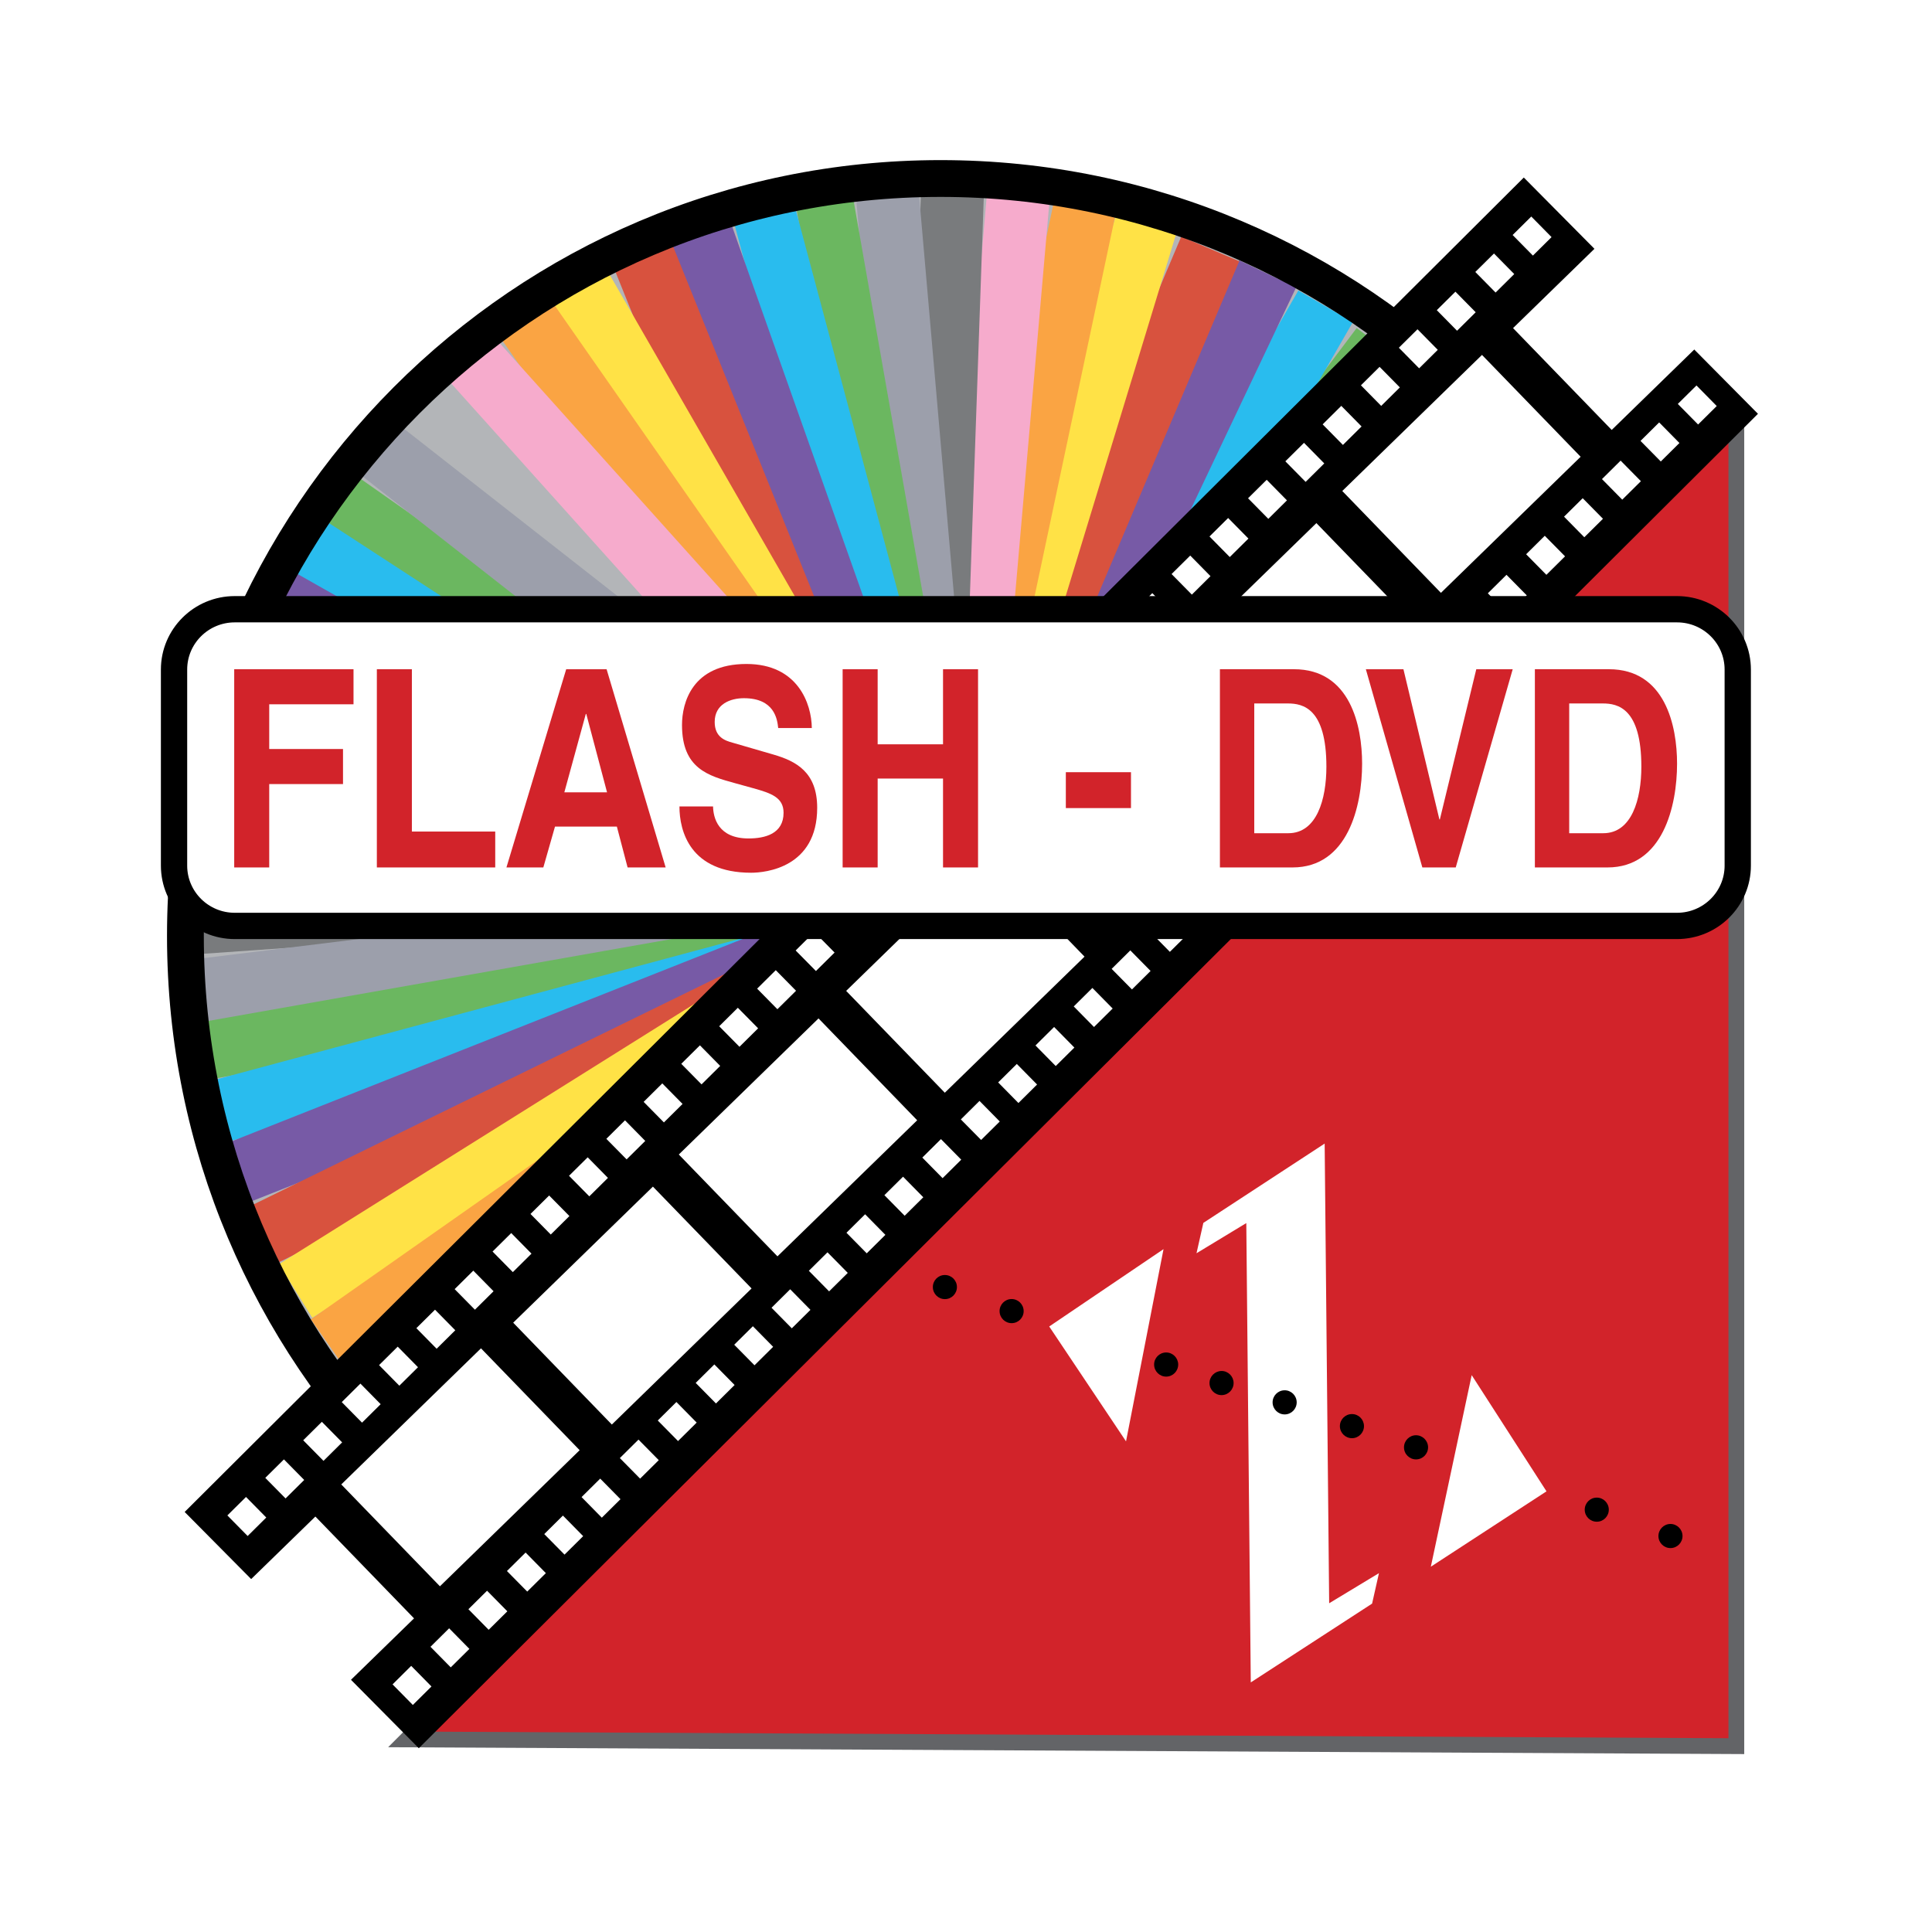 <?xml version="1.0" encoding="utf-8"?>
<!-- Generator: Adobe Illustrator 13.0.0, SVG Export Plug-In . SVG Version: 6.00 Build 14948)  -->
<!DOCTYPE svg PUBLIC "-//W3C//DTD SVG 1.0//EN" "http://www.w3.org/TR/2001/REC-SVG-20010904/DTD/svg10.dtd">
<svg version="1.0" id="Layer_1" xmlns="http://www.w3.org/2000/svg" xmlns:xlink="http://www.w3.org/1999/xlink" x="0px" y="0px"
	 width="192.756px" height="192.756px" viewBox="0 0 192.756 192.756" enable-background="new 0 0 192.756 192.756"
	 xml:space="preserve">
<g>
	<polygon fill-rule="evenodd" clip-rule="evenodd" fill="#FFFFFF" points="0,0 192.756,0 192.756,192.756 0,192.756 0,0 	"/>
	<path fill-rule="evenodd" clip-rule="evenodd" fill="#B3B5B8" d="M169.186,93.361c0,41.725-33.732,75.549-75.343,75.549
		s-75.344-33.824-75.344-75.549c0-41.726,33.733-75.551,75.344-75.551S169.186,51.636,169.186,93.361L169.186,93.361z"/>
	<polygon fill-rule="evenodd" clip-rule="evenodd" fill="#9C9FAB" points="139.935,36.17 94.944,86.271 99.611,90.484 144.6,40.384 
		139.935,36.17 	"/>
	<polygon fill-rule="evenodd" clip-rule="evenodd" fill="#6BB760" points="95.866,94.867 139.95,36.206 135.354,32.731 
		91.27,91.394 95.866,94.867 	"/>
	<polygon fill-rule="evenodd" clip-rule="evenodd" fill="#29BCEE" points="129.536,28.985 93.565,91.46 99.003,94.607 
		134.974,32.133 129.536,28.985 	"/>
	<polygon fill-rule="evenodd" clip-rule="evenodd" fill="#775AA6" points="123.643,25.971 93.124,90.28 98.793,92.985 
		129.312,28.677 123.643,25.971 	"/>
	<polygon fill-rule="evenodd" clip-rule="evenodd" fill="#D8523E" points="117.855,23.602 91.586,85.661 97.365,88.121 
		123.636,26.062 117.855,23.602 	"/>
	<polygon fill-rule="evenodd" clip-rule="evenodd" fill="#FFE246" points="111.365,21.41 91.708,85.882 97.712,87.723 
		117.369,23.251 111.365,21.41 	"/>
	<polygon fill-rule="evenodd" clip-rule="evenodd" fill="#FAA443" points="105.155,20.082 91.175,86.025 97.317,87.335 
		111.297,21.39 105.155,20.082 	"/>
	<polygon fill-rule="evenodd" clip-rule="evenodd" fill="#F6ABCC" points="98.464,19.392 92.604,86.553 98.859,87.102 
		104.719,19.94 98.464,19.392 	"/>
	<polygon fill-rule="evenodd" clip-rule="evenodd" fill="#797B7D" points="91.878,19.427 89.532,86.804 95.806,87.023 
		98.153,19.646 91.878,19.427 	"/>
	<polygon fill-rule="evenodd" clip-rule="evenodd" fill="#9C9FAB" points="85.431,19.919 91.289,87.08 97.545,86.531 91.686,19.371 
		85.431,19.919 	"/>
	<polygon fill-rule="evenodd" clip-rule="evenodd" fill="#6BB760" points="97.804,91.908 85.085,19.573 79.417,20.575 
		92.136,92.911 97.804,91.908 	"/>
	<polygon fill-rule="evenodd" clip-rule="evenodd" fill="#6BB760" points="95.409,89.503 35.407,47.372 32.105,52.099 92.108,94.23 
		95.409,89.503 	"/>
	<polygon fill-rule="evenodd" clip-rule="evenodd" fill="#29BCEE" points="73.128,21.822 91.748,91.504 97.813,89.875 
		79.193,20.193 73.128,21.822 	"/>
	<polygon fill-rule="evenodd" clip-rule="evenodd" fill="#29BCEE" points="29.002,57.207 89.338,96.497 92.757,91.216 
		32.422,51.926 29.002,57.207 	"/>
	<polygon fill-rule="evenodd" clip-rule="evenodd" fill="#775AA6" points="66.835,23.87 90.604,90.982 96.521,88.875 72.751,21.764 
		66.835,23.87 	"/>
	<polygon fill-rule="evenodd" clip-rule="evenodd" fill="#775AA6" points="26.32,62.593 88.168,97.607 91.254,92.125 29.407,57.111 
		26.32,62.593 	"/>
	<polygon fill-rule="evenodd" clip-rule="evenodd" fill="#D8523E" points="61.073,26.298 86.259,88.807 92.081,86.449 
		66.895,23.939 61.073,26.298 	"/>
	<polygon fill-rule="evenodd" clip-rule="evenodd" fill="#D8523E" points="23.738,68.66 85.627,95.002 88.081,89.207 26.191,62.864 
		23.738,68.66 	"/>
	<polygon fill-rule="evenodd" clip-rule="evenodd" fill="#FFE246" points="21.938,73.51 85.117,96.569 87.264,90.652 24.086,67.593 
		21.938,73.51 	"/>
	<polygon fill-rule="evenodd" clip-rule="evenodd" fill="#FFE246" points="54.957,29.803 88.573,88.189 94.011,85.041 
		60.394,26.655 54.957,29.803 	"/>
	<polygon fill-rule="evenodd" clip-rule="evenodd" fill="#FAA443" points="20.533,80.332 85.475,97.781 87.1,91.7 22.157,74.25 
		20.533,80.332 	"/>
	<polygon fill-rule="evenodd" clip-rule="evenodd" fill="#F6ABCC" points="19.53,87.788 86.509,93.664 87.056,87.392 20.078,81.516 
		19.53,87.788 	"/>
	<polygon fill-rule="evenodd" clip-rule="evenodd" fill="#797B7D" points="19.978,95.181 87.047,90.478 86.609,84.197 19.54,88.9 
		19.978,95.181 	"/>
	<polygon fill-rule="evenodd" clip-rule="evenodd" fill="#9C9FAB" points="20.571,101.904 87.303,93.689 86.538,87.44 
		19.806,95.656 20.571,101.904 	"/>
	<polygon fill-rule="evenodd" clip-rule="evenodd" fill="#6BB760" points="21.454,107.602 93.591,94.846 92.592,89.163 
		20.454,101.918 21.454,107.602 	"/>
	<polygon fill-rule="evenodd" clip-rule="evenodd" fill="#29BCEE" points="22.907,113.857 92.399,95.187 90.773,89.105 
		21.283,107.775 22.907,113.857 	"/>
	<polygon fill-rule="evenodd" clip-rule="evenodd" fill="#775AA6" points="88.832,87.846 22.772,114.006 25.08,119.861 
		91.138,93.702 88.832,87.846 	"/>
	<polygon fill-rule="evenodd" clip-rule="evenodd" fill="#D8523E" points="27.855,125.92 88.285,96.367 85.532,90.707 
		25.103,120.262 27.855,125.92 	"/>
	<polygon fill-rule="evenodd" clip-rule="evenodd" fill="#FFE246" points="31.157,131.469 88.174,95.744 84.847,90.405 
		27.83,126.129 31.157,131.469 	"/>
	<polygon fill-rule="evenodd" clip-rule="evenodd" fill="#FAA443" points="34.62,136.785 89.694,98.117 86.094,92.959 
		31.018,131.629 34.62,136.785 	"/>
	<polygon fill-rule="evenodd" clip-rule="evenodd" fill="#FAA443" points="49.752,33.451 88.316,88.677 93.458,85.066 54.896,29.84 
		49.752,33.451 	"/>
	<polygon fill-rule="evenodd" clip-rule="evenodd" fill="#9C9FAB" points="35.858,47.282 88.837,88.788 92.704,83.827 
		39.724,42.321 35.858,47.282 	"/>
	<polygon fill-rule="evenodd" clip-rule="evenodd" fill="#F6ABCC" points="44.686,37.888 89.673,87.989 94.34,83.777 49.353,33.675 
		44.686,37.888 	"/>
	<path fill="none" stroke="#000000" stroke-width="3.672" stroke-miterlimit="2.613" d="M169.186,93.361
		c0,41.725-33.732,75.549-75.343,75.549s-75.344-33.824-75.344-75.549c0-41.726,33.733-75.551,75.344-75.551
		S169.186,51.636,169.186,93.361"/>
	
		<polygon fill-rule="evenodd" clip-rule="evenodd" fill="#D2232A" stroke="#636467" stroke-width="1.574" stroke-miterlimit="2.613" points="
		173.235,40.577 173.235,174.215 40.611,173.543 173.235,40.577 	"/>
	<polygon fill-rule="evenodd" clip-rule="evenodd" fill="#FFFFFF" points="120.059,122.008 132.162,114.094 132.611,159.957 
		137.579,156.953 136.894,159.992 124.79,167.854 124.343,122.027 119.376,125.037 120.059,122.008 	"/>
	<polygon fill-rule="evenodd" clip-rule="evenodd" fill="#FFFFFF" points="104.68,132.344 116.085,124.627 112.344,143.805 
		104.68,132.344 	"/>
	<polygon fill-rule="evenodd" clip-rule="evenodd" fill="#FFFFFF" points="154.294,148.791 142.754,156.311 146.831,137.197 
		154.294,148.791 	"/>
	<path fill-rule="evenodd" clip-rule="evenodd" d="M94.285,129.613c0.663-0.004,1.194-0.551,1.188-1.217
		c-0.007-0.664-0.553-1.195-1.214-1.188c-0.664,0.004-1.197,0.551-1.188,1.215C93.078,129.09,93.623,129.623,94.285,129.613
		L94.285,129.613z"/>
	<path fill-rule="evenodd" clip-rule="evenodd" d="M100.943,132.012c0.665-0.006,1.195-0.551,1.188-1.215
		c-0.009-0.666-0.553-1.199-1.215-1.191c-0.663,0.006-1.194,0.551-1.188,1.215C99.736,131.486,100.279,132.018,100.943,132.012
		L100.943,132.012z"/>
	<path fill-rule="evenodd" clip-rule="evenodd" d="M116.359,137.346c0.666-0.008,1.195-0.551,1.19-1.219
		c-0.009-0.662-0.554-1.199-1.215-1.191c-0.663,0.01-1.196,0.553-1.188,1.217C115.154,136.82,115.698,137.352,116.359,137.346
		L116.359,137.346z"/>
	<path fill-rule="evenodd" clip-rule="evenodd" d="M121.887,139.191c0.666-0.008,1.195-0.553,1.19-1.219
		c-0.01-0.664-0.553-1.199-1.216-1.189c-0.662,0.012-1.196,0.555-1.188,1.217C120.681,138.668,121.226,139.199,121.887,139.191
		L121.887,139.191z"/>
	<path fill-rule="evenodd" clip-rule="evenodd" d="M128.182,141.117c0.666-0.008,1.195-0.551,1.189-1.219
		c-0.01-0.666-0.554-1.197-1.216-1.189c-0.661,0.008-1.195,0.553-1.188,1.217C126.976,140.592,127.521,141.123,128.182,141.117
		L128.182,141.117z"/>
	<path fill-rule="evenodd" clip-rule="evenodd" d="M134.896,143.49c0.664-0.008,1.195-0.555,1.189-1.217
		c-0.009-0.666-0.552-1.201-1.216-1.191c-0.663,0.008-1.196,0.551-1.188,1.217S134.235,143.494,134.896,143.49L134.896,143.49z"/>
	<path fill-rule="evenodd" clip-rule="evenodd" d="M141.289,145.605c0.667-0.008,1.195-0.555,1.191-1.217
		c-0.01-0.664-0.553-1.199-1.217-1.193c-0.661,0.006-1.193,0.553-1.186,1.219C140.083,145.08,140.63,145.611,141.289,145.605
		L141.289,145.605z"/>
	<path fill-rule="evenodd" clip-rule="evenodd" d="M159.324,151.822c0.664-0.004,1.192-0.549,1.187-1.215
		c-0.008-0.664-0.551-1.199-1.214-1.189c-0.662,0.004-1.194,0.551-1.188,1.217C158.115,151.297,158.659,151.83,159.324,151.822
		L159.324,151.822z"/>
	<path fill-rule="evenodd" clip-rule="evenodd" d="M166.678,154.453c0.663-0.008,1.193-0.553,1.188-1.215
		c-0.01-0.668-0.553-1.197-1.216-1.193c-0.662,0.01-1.194,0.553-1.188,1.219C165.469,153.928,166.015,154.461,166.678,154.453
		L166.678,154.453z"/>
	<polygon fill-rule="evenodd" clip-rule="evenodd" points="175.392,41.285 41.784,174.42 18.423,150.848 152.03,17.712 
		175.392,41.285 	"/>
	<polygon fill-rule="evenodd" clip-rule="evenodd" fill="#FFFFFF" points="108.204,95.444 94.264,109.021 84.421,98.861 
		98.361,85.283 108.204,95.444 	"/>
	<polygon fill-rule="evenodd" clip-rule="evenodd" fill="#FFFFFF" points="124.727,78.664 110.786,92.242 100.944,82.081 
		114.883,68.503 124.727,78.664 	"/>
	<polygon fill-rule="evenodd" clip-rule="evenodd" fill="#FFFFFF" points="141.18,62.35 127.239,75.928 117.396,65.768 
		131.336,52.19 141.18,62.35 	"/>
	<polygon fill-rule="evenodd" clip-rule="evenodd" fill="#FFFFFF" points="157.701,45.571 143.762,59.149 133.919,48.987 
		147.859,35.41 157.701,45.571 	"/>
	<polygon fill-rule="evenodd" clip-rule="evenodd" fill="#FFFFFF" points="74.985,128.549 61.044,142.127 51.201,131.965 
		65.141,118.389 74.985,128.549 	"/>
	<polygon fill-rule="evenodd" clip-rule="evenodd" fill="#FFFFFF" points="91.507,111.77 77.567,125.346 67.724,115.186 
		81.664,101.607 91.507,111.77 	"/>
	<polygon fill-rule="evenodd" clip-rule="evenodd" fill="#FFFFFF" points="41.309,161.465 27.369,175.043 17.525,164.881 
		31.465,151.305 41.309,161.465 	"/>
	<polygon fill-rule="evenodd" clip-rule="evenodd" fill="#FFFFFF" points="57.832,144.686 43.892,158.264 34.048,148.102 
		47.988,134.523 57.832,144.686 	"/>
	<polygon fill-rule="evenodd" clip-rule="evenodd" fill="#FFFFFF" points="174.74,29.318 160.8,42.896 150.957,32.735 
		164.896,19.156 174.74,29.318 	"/>
	<polygon fill-rule="evenodd" clip-rule="evenodd" fill="#FFFFFF" points="32.275,145.75 30.251,143.697 32.112,141.854 
		34.135,143.906 32.275,145.75 	"/>
	<polygon fill-rule="evenodd" clip-rule="evenodd" fill="#FFFFFF" points="36.12,141.939 34.097,139.887 35.958,138.043 
		37.98,140.096 36.12,141.939 	"/>
	<polygon fill-rule="evenodd" clip-rule="evenodd" fill="#FFFFFF" points="39.842,138.252 37.818,136.199 39.68,134.355 
		41.703,136.408 39.842,138.252 	"/>
	<polygon fill-rule="evenodd" clip-rule="evenodd" fill="#FFFFFF" points="28.491,149.5 26.467,147.447 28.328,145.604 
		30.351,147.656 28.491,149.5 	"/>
	<polygon fill-rule="evenodd" clip-rule="evenodd" fill="#FFFFFF" points="24.707,153.248 22.684,151.195 24.544,149.352 
		26.566,151.404 24.707,153.248 	"/>
	<polygon fill-rule="evenodd" clip-rule="evenodd" fill="#FFFFFF" points="43.563,134.564 41.541,132.512 43.401,130.668 
		45.424,132.721 43.563,134.564 	"/>
	<polygon fill-rule="evenodd" clip-rule="evenodd" fill="#FFFFFF" points="54.95,123.17 52.927,121.117 54.788,119.275 
		56.811,121.326 54.95,123.17 	"/>
	<polygon fill-rule="evenodd" clip-rule="evenodd" fill="#FFFFFF" points="58.795,119.361 56.772,117.309 58.634,115.465 
		60.655,117.518 58.795,119.361 	"/>
	<polygon fill-rule="evenodd" clip-rule="evenodd" fill="#FFFFFF" points="62.517,115.672 60.495,113.621 62.356,111.775 
		64.378,113.83 62.517,115.672 	"/>
	<polygon fill-rule="evenodd" clip-rule="evenodd" fill="#FFFFFF" points="51.166,126.92 49.143,124.867 51.005,123.023 
		53.027,125.076 51.166,126.92 	"/>
	<polygon fill-rule="evenodd" clip-rule="evenodd" fill="#FFFFFF" points="47.383,130.67 45.36,128.617 47.221,126.773 
		49.243,128.826 47.383,130.67 	"/>
	<polygon fill-rule="evenodd" clip-rule="evenodd" fill="#FFFFFF" points="66.238,111.984 64.217,109.934 66.077,108.09 
		68.1,110.141 66.238,111.984 	"/>
	<polygon fill-rule="evenodd" clip-rule="evenodd" fill="#FFFFFF" points="77.561,100.691 75.539,98.639 77.398,96.794 
		79.422,98.848 77.561,100.691 	"/>
	<polygon fill-rule="evenodd" clip-rule="evenodd" fill="#FFFFFF" points="81.406,96.88 79.383,94.829 81.244,92.984 83.267,95.037 
		81.406,96.88 	"/>
	<polygon fill-rule="evenodd" clip-rule="evenodd" fill="#FFFFFF" points="85.128,93.192 83.105,91.141 84.967,89.296 
		86.988,91.349 85.128,93.192 	"/>
	<polygon fill-rule="evenodd" clip-rule="evenodd" fill="#FFFFFF" points="73.777,104.439 71.754,102.389 73.615,100.545 
		75.638,102.596 73.777,104.439 	"/>
	<polygon fill-rule="evenodd" clip-rule="evenodd" fill="#FFFFFF" points="69.993,108.189 67.97,106.137 69.832,104.293 
		71.854,106.346 69.993,108.189 	"/>
	<polygon fill-rule="evenodd" clip-rule="evenodd" fill="#FFFFFF" points="88.849,89.505 86.827,87.453 88.688,85.609 90.71,87.662 
		88.849,89.505 	"/>
	<polygon fill-rule="evenodd" clip-rule="evenodd" fill="#FFFFFF" points="100.236,78.112 98.214,76.059 100.074,74.216 
		102.098,76.268 100.236,78.112 	"/>
	<polygon fill-rule="evenodd" clip-rule="evenodd" fill="#FFFFFF" points="104.081,74.302 102.058,72.25 103.92,70.405 
		105.941,72.458 104.081,74.302 	"/>
	<polygon fill-rule="evenodd" clip-rule="evenodd" fill="#FFFFFF" points="107.803,70.614 105.781,68.561 107.642,66.717 
		109.665,68.77 107.803,70.614 	"/>
	<polygon fill-rule="evenodd" clip-rule="evenodd" fill="#FFFFFF" points="96.452,81.861 94.428,79.809 96.29,77.965 98.312,80.018 
		96.452,81.861 	"/>
	<polygon fill-rule="evenodd" clip-rule="evenodd" fill="#FFFFFF" points="92.668,85.61 90.646,83.559 92.506,81.715 94.529,83.767 
		92.668,85.61 	"/>
	<polygon fill-rule="evenodd" clip-rule="evenodd" fill="#FFFFFF" points="111.525,66.926 109.502,64.874 111.363,63.03 
		113.386,65.083 111.525,66.926 	"/>
	<polygon fill-rule="evenodd" clip-rule="evenodd" fill="#FFFFFF" points="122.694,55.577 120.672,53.524 122.532,51.68 
		124.556,53.733 122.694,55.577 	"/>
	<polygon fill-rule="evenodd" clip-rule="evenodd" fill="#FFFFFF" points="126.541,51.766 124.518,49.713 126.378,47.87 
		128.4,49.922 126.541,51.766 	"/>
	<polygon fill-rule="evenodd" clip-rule="evenodd" fill="#FFFFFF" points="130.263,48.078 128.239,46.026 130.1,44.182 
		132.123,46.235 130.263,48.078 	"/>
	<polygon fill-rule="evenodd" clip-rule="evenodd" fill="#FFFFFF" points="118.912,59.326 116.888,57.273 118.75,55.429 
		120.771,57.482 118.912,59.326 	"/>
	<polygon fill-rule="evenodd" clip-rule="evenodd" fill="#FFFFFF" points="115.126,63.075 113.104,61.023 114.965,59.179 
		116.987,61.231 115.126,63.075 	"/>
	<polygon fill-rule="evenodd" clip-rule="evenodd" fill="#FFFFFF" points="133.983,44.391 131.961,42.339 133.821,40.494 
		135.844,42.547 133.983,44.391 	"/>
	<polygon fill-rule="evenodd" clip-rule="evenodd" fill="#FFFFFF" points="145.37,32.998 143.349,30.945 145.208,29.102 
		147.231,31.154 145.37,32.998 	"/>
	<polygon fill-rule="evenodd" clip-rule="evenodd" fill="#FFFFFF" points="149.216,29.188 147.192,27.134 149.054,25.291 
		151.076,27.343 149.216,29.188 	"/>
	<polygon fill-rule="evenodd" clip-rule="evenodd" fill="#FFFFFF" points="152.938,25.5 150.915,23.447 152.776,21.603 
		154.799,23.656 152.938,25.5 	"/>
	<polygon fill-rule="evenodd" clip-rule="evenodd" fill="#FFFFFF" points="141.587,36.747 139.563,34.694 141.424,32.851 
		143.447,34.903 141.587,36.747 	"/>
	<polygon fill-rule="evenodd" clip-rule="evenodd" fill="#FFFFFF" points="137.803,40.497 135.78,38.444 137.641,36.6 
		139.664,38.652 137.803,40.497 	"/>
	<polygon fill-rule="evenodd" clip-rule="evenodd" fill="#FFFFFF" points="48.755,162.605 46.733,160.551 48.594,158.707 
		50.617,160.76 48.755,162.605 	"/>
	<polygon fill-rule="evenodd" clip-rule="evenodd" fill="#FFFFFF" points="52.602,158.793 50.578,156.742 52.439,154.898 
		54.461,156.951 52.602,158.793 	"/>
	<polygon fill-rule="evenodd" clip-rule="evenodd" fill="#FFFFFF" points="56.323,155.105 54.3,153.055 56.162,151.209 
		58.184,153.262 56.323,155.105 	"/>
	<polygon fill-rule="evenodd" clip-rule="evenodd" fill="#FFFFFF" points="44.972,166.354 42.949,164.301 44.81,162.457 
		46.833,164.51 44.972,166.354 	"/>
	<polygon fill-rule="evenodd" clip-rule="evenodd" fill="#FFFFFF" points="41.188,170.104 39.165,168.051 41.025,166.205 
		43.048,168.26 41.188,170.104 	"/>
	<polygon fill-rule="evenodd" clip-rule="evenodd" fill="#FFFFFF" points="60.044,151.42 58.023,149.365 59.882,147.521 
		61.906,149.574 60.044,151.42 	"/>
	<polygon fill-rule="evenodd" clip-rule="evenodd" fill="#FFFFFF" points="71.432,140.025 69.409,137.973 71.27,136.129 
		73.292,138.182 71.432,140.025 	"/>
	<polygon fill-rule="evenodd" clip-rule="evenodd" fill="#FFFFFF" points="75.277,136.215 73.253,134.164 75.115,132.318 
		77.137,134.371 75.277,136.215 	"/>
	<polygon fill-rule="evenodd" clip-rule="evenodd" fill="#FFFFFF" points="78.999,132.527 76.976,130.475 78.837,128.631 
		80.859,130.684 78.999,132.527 	"/>
	<polygon fill-rule="evenodd" clip-rule="evenodd" fill="#FFFFFF" points="67.647,143.775 65.625,141.723 67.486,139.879 
		69.508,141.932 67.647,143.775 	"/>
	<polygon fill-rule="evenodd" clip-rule="evenodd" fill="#FFFFFF" points="63.864,147.523 61.842,145.473 63.702,143.629 
		65.725,145.68 63.864,147.523 	"/>
	<polygon fill-rule="evenodd" clip-rule="evenodd" fill="#FFFFFF" points="82.72,128.84 80.698,126.787 82.558,124.943 
		84.582,126.996 82.72,128.84 	"/>
	<polygon fill-rule="evenodd" clip-rule="evenodd" fill="#FFFFFF" points="94.042,117.545 92.02,115.492 93.879,113.648 
		95.903,115.701 94.042,117.545 	"/>
	<polygon fill-rule="evenodd" clip-rule="evenodd" fill="#FFFFFF" points="97.887,113.734 95.864,111.684 97.725,109.838 
		99.748,111.891 97.887,113.734 	"/>
	<polygon fill-rule="evenodd" clip-rule="evenodd" fill="#FFFFFF" points="101.609,110.047 99.587,107.994 101.448,106.15 
		103.47,108.203 101.609,110.047 	"/>
	<polygon fill-rule="evenodd" clip-rule="evenodd" fill="#FFFFFF" points="90.258,121.295 88.236,119.242 90.097,117.398 
		92.118,119.451 90.258,121.295 	"/>
	<polygon fill-rule="evenodd" clip-rule="evenodd" fill="#FFFFFF" points="86.474,125.045 84.452,122.992 86.312,121.148 
		88.335,123.201 86.474,125.045 	"/>
	<polygon fill-rule="evenodd" clip-rule="evenodd" fill="#FFFFFF" points="105.331,106.359 103.309,104.307 105.169,102.463 
		107.191,104.516 105.331,106.359 	"/>
	<polygon fill-rule="evenodd" clip-rule="evenodd" fill="#FFFFFF" points="116.718,94.966 114.695,92.914 116.556,91.07 
		118.578,93.123 116.718,94.966 	"/>
	<polygon fill-rule="evenodd" clip-rule="evenodd" fill="#FFFFFF" points="120.562,91.157 118.539,89.104 120.4,87.259 
		122.423,89.312 120.562,91.157 	"/>
	<polygon fill-rule="evenodd" clip-rule="evenodd" fill="#FFFFFF" points="124.284,87.468 122.263,85.416 124.123,83.572 
		126.146,85.625 124.284,87.468 	"/>
	<polygon fill-rule="evenodd" clip-rule="evenodd" fill="#FFFFFF" points="112.935,98.717 110.91,96.664 112.771,94.82 
		114.794,96.872 112.935,98.717 	"/>
	<polygon fill-rule="evenodd" clip-rule="evenodd" fill="#FFFFFF" points="109.149,102.465 107.127,100.412 108.988,98.568 
		111.011,100.621 109.149,102.465 	"/>
	<polygon fill-rule="evenodd" clip-rule="evenodd" fill="#FFFFFF" points="128.006,83.781 125.984,81.729 127.845,79.885 
		129.868,81.938 128.006,83.781 	"/>
	<polygon fill-rule="evenodd" clip-rule="evenodd" fill="#FFFFFF" points="139.177,72.431 137.153,70.378 139.014,68.535 
		141.037,70.587 139.177,72.431 	"/>
	<polygon fill-rule="evenodd" clip-rule="evenodd" fill="#FFFFFF" points="143.022,68.621 140.998,66.568 142.86,64.724 
		144.883,66.777 143.022,68.621 	"/>
	<polygon fill-rule="evenodd" clip-rule="evenodd" fill="#FFFFFF" points="146.744,64.933 144.721,62.881 146.582,61.037 
		148.604,63.09 146.744,64.933 	"/>
	<polygon fill-rule="evenodd" clip-rule="evenodd" fill="#FFFFFF" points="135.393,76.18 133.369,74.127 135.23,72.284 
		137.253,74.336 135.393,76.18 	"/>
	<polygon fill-rule="evenodd" clip-rule="evenodd" fill="#FFFFFF" points="131.608,79.93 129.586,77.877 131.446,76.033 
		133.469,78.086 131.608,79.93 	"/>
	<polygon fill-rule="evenodd" clip-rule="evenodd" fill="#FFFFFF" points="150.465,61.245 148.442,59.193 150.303,57.349 
		152.326,59.402 150.465,61.245 	"/>
	<polygon fill-rule="evenodd" clip-rule="evenodd" fill="#FFFFFF" points="161.852,49.852 159.83,47.799 161.689,45.956 
		163.713,48.008 161.852,49.852 	"/>
	<polygon fill-rule="evenodd" clip-rule="evenodd" fill="#FFFFFF" points="165.697,46.042 163.674,43.989 165.535,42.145 
		167.557,44.198 165.697,46.042 	"/>
	<polygon fill-rule="evenodd" clip-rule="evenodd" fill="#FFFFFF" points="169.419,42.354 167.396,40.301 169.258,38.458 
		171.279,40.51 169.419,42.354 	"/>
	<polygon fill-rule="evenodd" clip-rule="evenodd" fill="#FFFFFF" points="158.067,53.602 156.045,51.549 157.906,49.706 
		159.929,51.758 158.067,53.602 	"/>
	<polygon fill-rule="evenodd" clip-rule="evenodd" fill="#FFFFFF" points="154.284,57.351 152.262,55.298 154.122,53.455 
		156.145,55.507 154.284,57.351 	"/>
	
		<path fill-rule="evenodd" clip-rule="evenodd" fill="#FFFFFF" stroke="#000000" stroke-width="2.623" stroke-miterlimit="2.613" d="
		M173.376,86.361c0,3.323-2.713,6.019-6.059,6.019H23.423c-3.346,0-6.059-2.695-6.059-6.019v-19.56c0-3.323,2.712-6.018,6.059-6.018
		h143.894c3.346,0,6.059,2.695,6.059,6.018V86.361L173.376,86.361z"/>
	<polygon fill-rule="evenodd" clip-rule="evenodd" fill="#D2232A" points="26.861,78.227 34.222,78.227 34.222,74.729 
		26.861,74.729 26.861,70.267 35.27,70.267 35.27,66.769 23.367,66.769 23.367,86.545 26.861,86.545 26.861,78.227 	"/>
	<polygon fill-rule="evenodd" clip-rule="evenodd" fill="#D2232A" points="41.093,66.769 37.599,66.769 37.599,86.545 
		49.409,86.545 49.409,82.964 41.093,82.964 41.093,66.769 	"/>
	<path fill-rule="evenodd" clip-rule="evenodd" fill="#D2232A" d="M55.372,82.469h6.173l1.071,4.077h3.797L60.52,66.769h-4.03
		l-5.963,19.777h3.681L55.372,82.469L55.372,82.469z M58.447,71.23h0.046l2.073,7.823h-4.263L58.447,71.23L58.447,71.23z"/>
	<path fill-rule="evenodd" clip-rule="evenodd" fill="#D2232A" d="M67.788,80.458c0,2.452,1.048,6.615,7.151,6.615
		c1.468,0,6.592-0.528,6.592-6.478c0-3.553-2.096-4.655-4.379-5.316l-4.077-1.185c-0.699-0.193-1.77-0.523-1.77-2.065
		c0-1.791,1.583-2.369,2.912-2.369c3.051,0,3.331,2.093,3.424,2.975h3.354c-0.023-2.424-1.397-6.39-6.522-6.39
		c-5.427,0-6.429,3.884-6.429,6.087c0,4.352,2.609,5.068,5.311,5.812l1.793,0.496c1.771,0.496,3.028,0.909,3.028,2.451
		c0,2.094-1.84,2.562-3.494,2.562c-3.052,0-3.518-2.093-3.541-3.195H67.788L67.788,80.458z"/>
	<polygon fill-rule="evenodd" clip-rule="evenodd" fill="#D2232A" points="94.086,77.676 94.086,86.545 97.58,86.545 97.58,66.769 
		94.086,66.769 94.086,74.26 87.564,74.26 87.564,66.769 84.07,66.769 84.07,86.545 87.564,86.545 87.564,77.676 94.086,77.676 	"/>
	<polygon fill-rule="evenodd" clip-rule="evenodd" fill="#D2232A" points="112.838,77.042 106.339,77.042 106.339,80.623 
		112.838,80.623 112.838,77.042 	"/>
	<path fill-rule="evenodd" clip-rule="evenodd" fill="#D2232A" d="M121.712,86.545h7.245c5.521,0,6.941-6.115,6.941-10.357
		c0-3.746-1.165-9.42-6.802-9.42h-7.385V86.545L121.712,86.545z M125.137,70.184h3.354c1.491,0,3.844,0.468,3.844,6.308
		c0,3.25-0.955,6.638-3.797,6.638h-3.4V70.184L125.137,70.184z"/>
	<polygon fill-rule="evenodd" clip-rule="evenodd" fill="#D2232A" points="143.655,81.752 143.608,81.752 140.021,66.769 
		136.271,66.769 141.908,86.545 145.239,86.545 150.923,66.769 147.289,66.769 143.655,81.752 	"/>
	<path fill-rule="evenodd" clip-rule="evenodd" fill="#D2232A" d="M153.136,86.545h7.244c5.521,0,6.941-6.115,6.941-10.357
		c0-3.746-1.165-9.42-6.802-9.42h-7.384V86.545L153.136,86.545z M156.56,70.184h3.354c1.49,0,3.844,0.468,3.844,6.308
		c0,3.25-0.955,6.638-3.797,6.638h-3.401V70.184L156.56,70.184z"/>
</g>
</svg>
